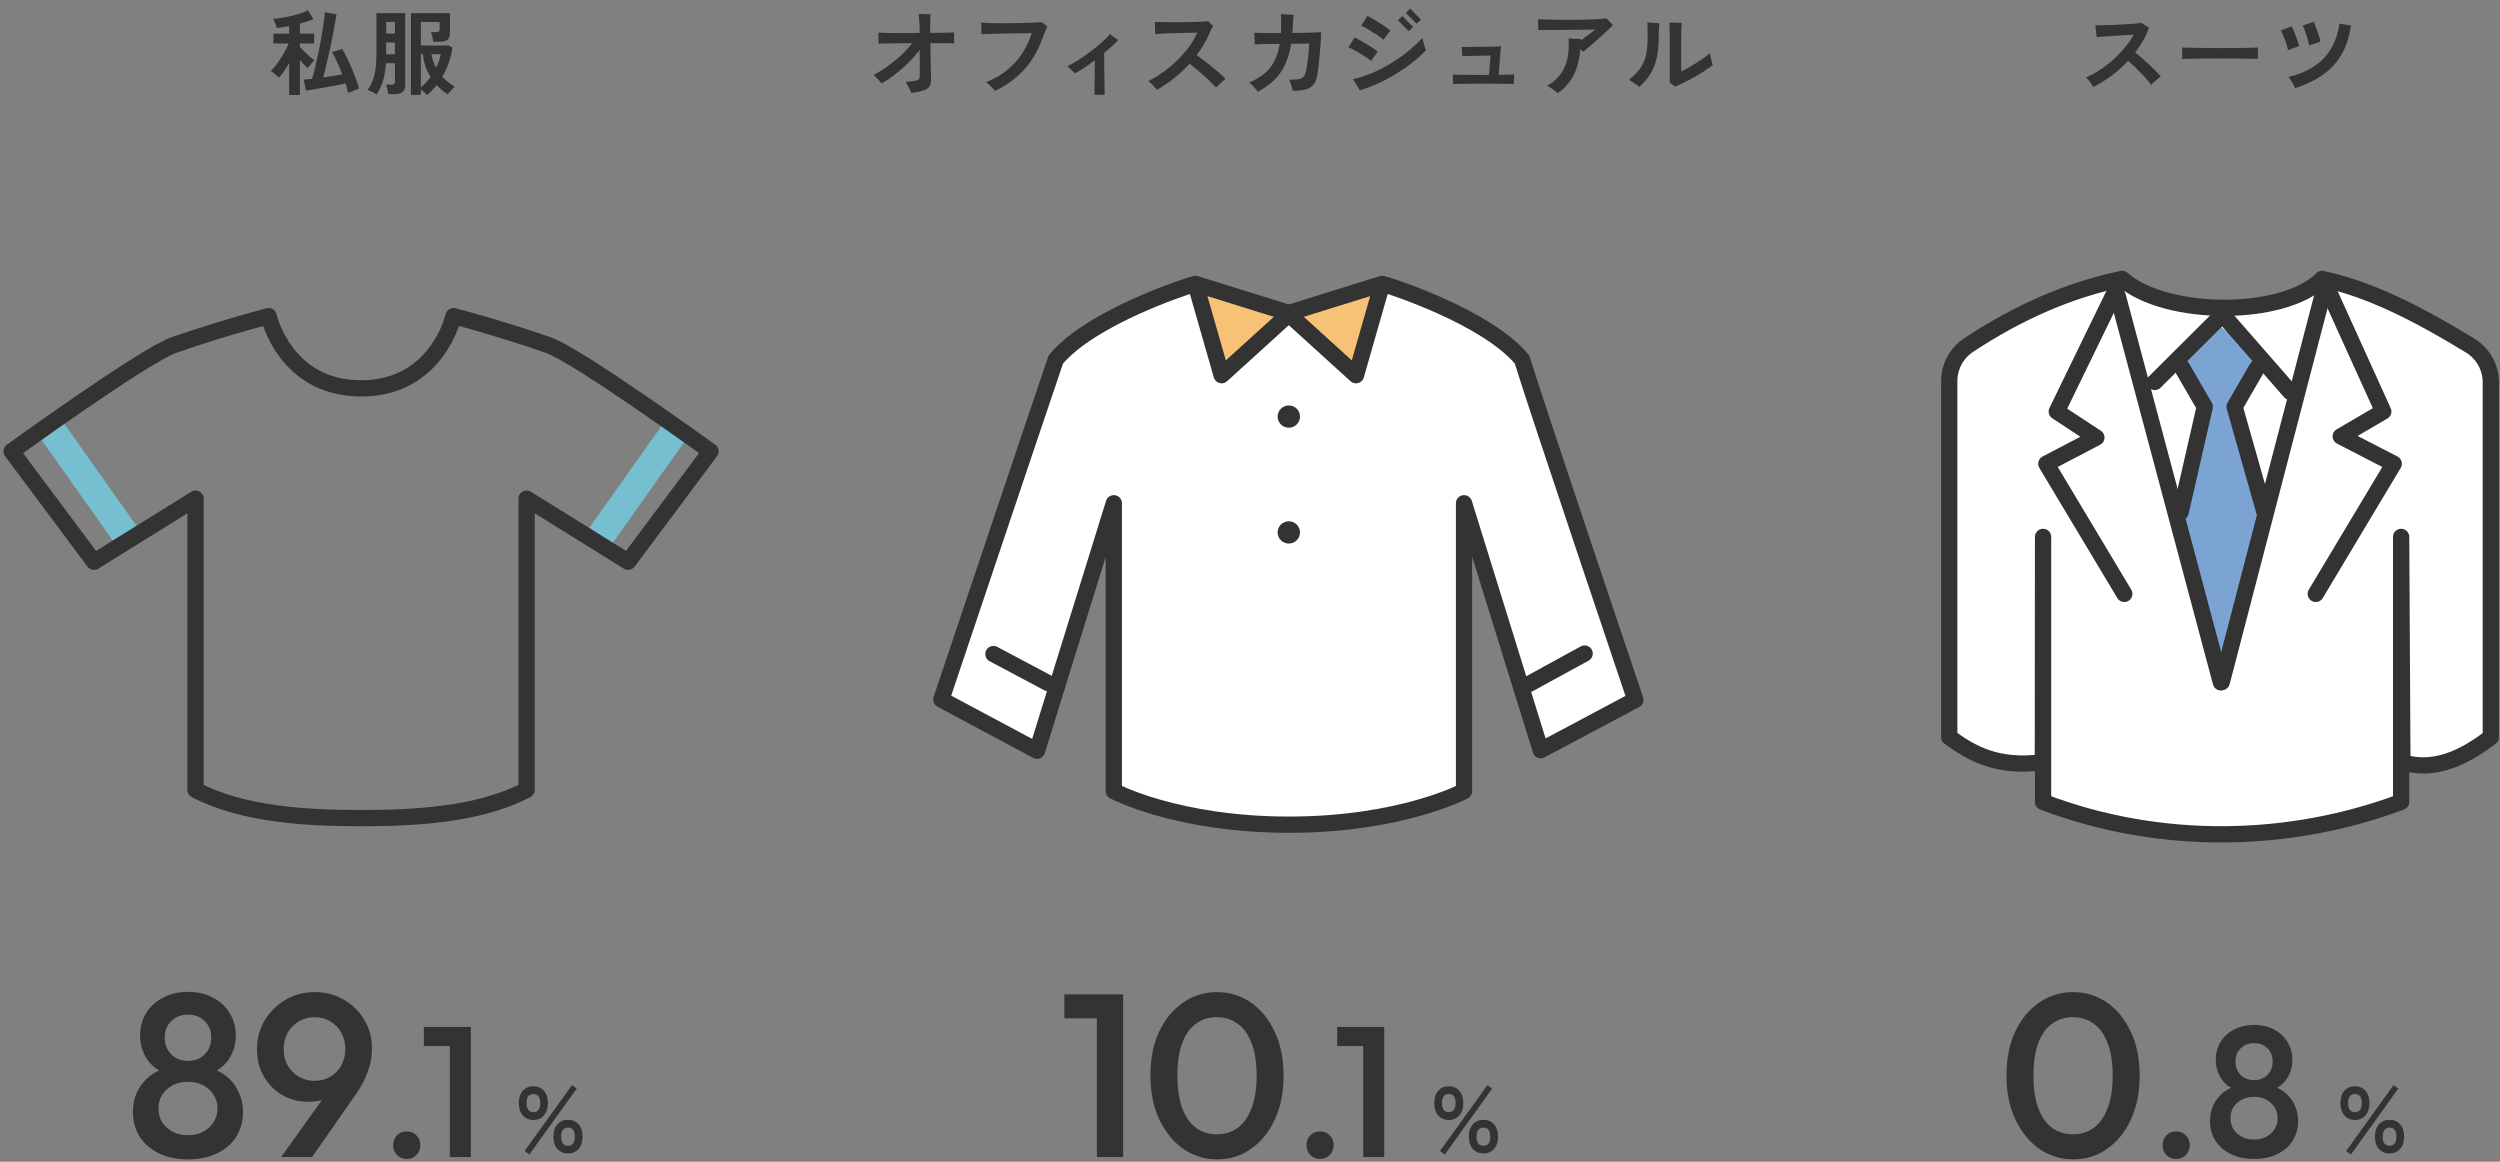 <svg width="538" height="250" viewBox="0 0 538 250" fill="none" xmlns="http://www.w3.org/2000/svg">
<rect x="0" y="0" width="538" height="250" fill="#808080" stroke="none"/>
<path d="M236.05 249V214H241.7V249H236.05ZM229.05 219.15V214H241.2V219.15H229.05ZM261.973 249.5C259.34 249.5 256.923 248.767 254.723 247.3C252.557 245.8 250.823 243.7 249.523 241C248.223 238.3 247.573 235.117 247.573 231.45C247.573 227.784 248.207 224.617 249.473 221.95C250.773 219.25 252.507 217.167 254.673 215.7C256.84 214.234 259.24 213.5 261.873 213.5C264.54 213.5 266.957 214.234 269.123 215.7C271.29 217.167 273.007 219.25 274.273 221.95C275.573 224.617 276.223 227.8 276.223 231.5C276.223 235.167 275.573 238.35 274.273 241.05C273.007 243.75 271.29 245.834 269.123 247.3C266.99 248.767 264.607 249.5 261.973 249.5ZM261.873 244.1C263.607 244.1 265.107 243.634 266.373 242.7C267.64 241.767 268.623 240.367 269.323 238.5C270.057 236.634 270.423 234.284 270.423 231.45C270.423 228.65 270.057 226.317 269.323 224.45C268.623 222.584 267.623 221.2 266.323 220.3C265.057 219.367 263.573 218.9 261.873 218.9C260.173 218.9 258.673 219.367 257.373 220.3C256.107 221.2 255.123 222.584 254.423 224.45C253.723 226.284 253.373 228.617 253.373 231.45C253.373 234.284 253.723 236.634 254.423 238.5C255.123 240.367 256.107 241.767 257.373 242.7C258.673 243.634 260.173 244.1 261.873 244.1ZM284.087 249.4C283.234 249.4 282.527 249.12 281.967 248.56C281.434 247.974 281.167 247.267 281.167 246.44C281.167 245.587 281.434 244.88 281.967 244.32C282.527 243.76 283.234 243.48 284.087 243.48C284.94 243.48 285.634 243.76 286.167 244.32C286.727 244.88 287.007 245.587 287.007 246.44C287.007 247.267 286.727 247.974 286.167 248.56C285.634 249.12 284.94 249.4 284.087 249.4ZM293.365 249V221H297.885V249H293.365ZM287.765 225.12V221H297.485V225.12H287.765Z" fill="#333333"/>
<path d="M311.79 241.02C310.843 241.02 310.083 240.694 309.51 240.04C308.937 239.387 308.65 238.494 308.65 237.36C308.65 236.254 308.937 235.38 309.51 234.74C310.083 234.087 310.843 233.76 311.79 233.76C312.723 233.76 313.477 234.087 314.05 234.74C314.623 235.38 314.91 236.254 314.91 237.36C314.91 238.494 314.623 239.387 314.05 240.04C313.477 240.694 312.723 241.02 311.79 241.02ZM319.23 248.22C318.297 248.22 317.537 247.9 316.95 247.26C316.377 246.607 316.09 245.727 316.09 244.62C316.09 243.5 316.377 242.614 316.95 241.96C317.537 241.307 318.297 240.98 319.23 240.98C320.177 240.98 320.937 241.307 321.51 241.96C322.083 242.614 322.37 243.5 322.37 244.62C322.37 245.727 322.083 246.607 321.51 247.26C320.937 247.9 320.177 248.22 319.23 248.22ZM310.93 248.44L309.89 247.7L320.09 233.52L321.11 234.26L310.93 248.44ZM319.23 246.56C320.217 246.56 320.71 245.914 320.71 244.62C320.71 243.314 320.217 242.66 319.23 242.66C318.763 242.66 318.397 242.827 318.13 243.16C317.877 243.48 317.75 243.967 317.75 244.62C317.75 245.26 317.877 245.747 318.13 246.08C318.397 246.4 318.763 246.56 319.23 246.56ZM311.79 239.34C312.763 239.34 313.25 238.68 313.25 237.36C313.25 236.08 312.763 235.44 311.79 235.44C310.803 235.44 310.31 236.08 310.31 237.36C310.31 238.68 310.803 239.34 311.79 239.34Z" fill="#333333"/>
<path d="M196.13 20.02C196.063 19.82 195.95 19.567 195.79 19.261C195.643 18.954 195.483 18.647 195.31 18.34C195.15 18.034 195.003 17.794 194.87 17.62C195.11 17.607 195.403 17.587 195.75 17.561C196.11 17.52 196.417 17.48 196.67 17.441C197.177 17.374 197.51 17.267 197.67 17.12C197.843 16.974 197.93 16.667 197.93 16.201C197.93 15.987 197.93 15.594 197.93 15.021C197.93 14.447 197.93 13.78 197.93 13.021C197.93 12.247 197.923 11.474 197.91 10.7C197.257 11.607 196.477 12.514 195.57 13.421C194.663 14.314 193.703 15.154 192.69 15.941C191.69 16.727 190.697 17.401 189.71 17.96C189.59 17.8 189.43 17.607 189.23 17.381C189.03 17.154 188.817 16.927 188.59 16.701C188.363 16.46 188.157 16.274 187.97 16.14C188.69 15.78 189.437 15.341 190.21 14.82C190.997 14.287 191.77 13.714 192.53 13.101C193.29 12.474 193.99 11.841 194.63 11.2C195.283 10.547 195.837 9.914 196.29 9.3C195.197 9.3 194.15 9.307 193.15 9.32C192.163 9.334 191.303 9.347 190.57 9.36C189.85 9.36 189.343 9.367 189.05 9.38C189.063 9.207 189.063 8.967 189.05 8.66C189.05 8.354 189.05 8.047 189.05 7.74C189.05 7.434 189.043 7.194 189.03 7.02C189.35 7.047 189.817 7.067 190.43 7.08C191.043 7.094 191.757 7.107 192.57 7.12C193.383 7.12 194.243 7.12 195.15 7.12C196.07 7.12 196.99 7.114 197.91 7.1V6.32C197.91 5.88 197.897 5.44 197.87 5C197.843 4.56 197.81 4.16 197.77 3.8C197.73 3.44 197.697 3.174 197.67 3C197.83 3 198.083 3.007 198.43 3.02C198.777 3.034 199.123 3.047 199.47 3.06C199.83 3.06 200.097 3.06 200.27 3.06C200.243 3.34 200.217 3.747 200.19 4.28C200.177 4.814 200.17 5.354 200.17 5.9C200.17 6.087 200.17 6.28 200.17 6.48C200.17 6.68 200.177 6.88 200.19 7.08C201.363 7.067 202.41 7.054 203.33 7.04C204.263 7.014 204.923 6.994 205.31 6.98V9.34C204.937 9.314 204.29 9.3 203.37 9.3C202.45 9.287 201.397 9.28 200.21 9.28C200.223 10.454 200.243 11.581 200.27 12.661C200.297 13.727 200.317 14.647 200.33 15.421C200.357 16.194 200.37 16.734 200.37 17.041C200.37 17.721 200.25 18.247 200.01 18.62C199.77 18.994 199.343 19.274 198.73 19.46C198.303 19.594 197.87 19.707 197.43 19.8C196.99 19.894 196.557 19.967 196.13 20.02ZM214.17 19.541C214.023 19.381 213.823 19.174 213.57 18.921C213.33 18.667 213.083 18.427 212.83 18.201C212.577 17.96 212.363 17.787 212.19 17.68C213.95 17 215.477 16.127 216.77 15.06C218.063 13.98 219.143 12.767 220.01 11.421C220.89 10.06 221.563 8.627 222.03 7.12C221.79 7.12 221.397 7.127 220.85 7.14C220.317 7.154 219.69 7.167 218.97 7.18C218.263 7.18 217.523 7.187 216.75 7.2C215.977 7.214 215.223 7.234 214.49 7.26C213.77 7.274 213.117 7.287 212.53 7.3C211.957 7.314 211.517 7.327 211.21 7.34C211.223 7.14 211.223 6.88 211.21 6.56C211.197 6.24 211.183 5.92 211.17 5.6C211.157 5.28 211.143 5.034 211.13 4.86C211.57 4.9 212.15 4.934 212.87 4.96C213.603 4.974 214.41 4.987 215.29 5C216.17 5 217.07 4.994 217.99 4.98C218.91 4.967 219.783 4.954 220.61 4.94C221.45 4.914 222.183 4.887 222.81 4.86C223.45 4.834 223.917 4.807 224.21 4.78C224.357 4.887 224.563 5.047 224.83 5.26C225.097 5.46 225.283 5.607 225.39 5.7C225.297 5.874 225.197 6.1 225.09 6.38C224.983 6.647 224.837 6.98 224.65 7.38C223.717 10.261 222.39 12.694 220.67 14.681C218.963 16.654 216.797 18.274 214.17 19.541ZM235.55 20.401C235.55 20.174 235.55 19.78 235.55 19.221C235.563 18.66 235.57 18.02 235.57 17.3C235.583 16.567 235.59 15.82 235.59 15.06C235.603 14.3 235.61 13.601 235.61 12.96C234.863 13.534 234.123 14.06 233.39 14.54C232.657 15.021 231.977 15.434 231.35 15.78C231.257 15.674 231.097 15.521 230.87 15.32C230.657 15.107 230.437 14.9 230.21 14.7C229.997 14.487 229.83 14.341 229.71 14.261C230.443 13.914 231.243 13.46 232.11 12.9C232.977 12.341 233.843 11.734 234.71 11.081C235.577 10.427 236.377 9.774 237.11 9.12C237.843 8.467 238.437 7.874 238.89 7.34C239.01 7.434 239.183 7.567 239.41 7.74C239.637 7.914 239.863 8.087 240.09 8.26C240.33 8.42 240.517 8.54 240.65 8.62C240.237 9.06 239.77 9.52 239.25 10.001C238.73 10.467 238.183 10.934 237.61 11.4C237.61 11.921 237.617 12.534 237.63 13.241C237.643 13.934 237.65 14.661 237.65 15.421C237.663 16.167 237.677 16.887 237.69 17.581C237.703 18.261 237.71 18.847 237.71 19.34C237.723 19.847 237.73 20.201 237.73 20.401H235.55ZM248.99 19.34C248.763 19.061 248.47 18.734 248.11 18.36C247.763 17.987 247.43 17.68 247.11 17.441C248.257 16.881 249.37 16.207 250.45 15.421C251.543 14.62 252.557 13.761 253.49 12.841C254.423 11.907 255.243 10.947 255.95 9.96C256.67 8.96 257.237 7.98 257.65 7.02C257.317 7.02 256.85 7.027 256.25 7.04C255.663 7.054 255.003 7.074 254.27 7.1C253.537 7.114 252.803 7.134 252.07 7.16C251.337 7.187 250.663 7.214 250.05 7.24C249.437 7.267 248.957 7.294 248.61 7.32C248.61 7.12 248.597 6.86 248.57 6.54C248.557 6.22 248.543 5.894 248.53 5.56C248.517 5.214 248.51 4.934 248.51 4.72C248.91 4.734 249.423 4.747 250.05 4.76C250.677 4.774 251.37 4.78 252.13 4.78C252.903 4.78 253.683 4.78 254.47 4.78C255.27 4.767 256.037 4.754 256.77 4.74C257.503 4.714 258.15 4.687 258.71 4.66C259.27 4.634 259.697 4.6 259.99 4.56C260.07 4.64 260.177 4.754 260.31 4.9C260.457 5.034 260.603 5.167 260.75 5.3C260.897 5.434 261.003 5.534 261.07 5.6C260.91 5.814 260.757 6.074 260.61 6.38C260.477 6.687 260.357 6.974 260.25 7.24C259.89 8.054 259.483 8.847 259.03 9.62C258.577 10.38 258.077 11.127 257.53 11.861C257.957 12.154 258.457 12.521 259.03 12.96C259.603 13.4 260.19 13.867 260.79 14.361C261.39 14.841 261.95 15.314 262.47 15.78C262.99 16.234 263.41 16.634 263.73 16.98C263.57 17.101 263.35 17.287 263.07 17.541C262.803 17.78 262.537 18.027 262.27 18.28C262.017 18.52 261.83 18.707 261.71 18.84C261.43 18.52 261.05 18.127 260.57 17.66C260.09 17.194 259.57 16.714 259.01 16.221C258.463 15.727 257.923 15.261 257.39 14.82C256.857 14.367 256.39 14.001 255.99 13.72C254.99 14.814 253.897 15.841 252.71 16.8C251.537 17.747 250.297 18.594 248.99 19.34ZM270.71 19.741C270.59 19.567 270.417 19.354 270.19 19.101C269.977 18.847 269.75 18.601 269.51 18.36C269.27 18.107 269.043 17.914 268.83 17.78C270.083 17.221 271.15 16.587 272.03 15.88C272.923 15.174 273.643 14.3 274.19 13.261C274.75 12.22 275.15 10.947 275.39 9.44C274.617 9.44 273.863 9.447 273.13 9.46C272.41 9.474 271.777 9.487 271.23 9.5C270.683 9.514 270.277 9.534 270.01 9.56C270.01 9.4 270.003 9.154 269.99 8.82C269.99 8.487 269.983 8.154 269.97 7.82C269.97 7.474 269.963 7.214 269.95 7.04C270.283 7.067 270.737 7.087 271.31 7.1C271.897 7.114 272.563 7.12 273.31 7.12C274.057 7.12 274.837 7.12 275.65 7.12C275.69 6.56 275.71 5.96 275.71 5.32C275.723 4.84 275.717 4.38 275.69 3.94C275.677 3.487 275.663 3.18 275.65 3.02C275.837 3.034 276.097 3.054 276.43 3.08C276.763 3.094 277.11 3.114 277.47 3.14C277.83 3.154 278.137 3.167 278.39 3.18C278.377 3.314 278.357 3.507 278.33 3.76C278.303 4 278.283 4.26 278.27 4.54C278.257 4.807 278.243 5.04 278.23 5.24C278.217 5.574 278.203 5.894 278.19 6.2C278.177 6.507 278.157 6.807 278.13 7.1C278.997 7.087 279.823 7.074 280.61 7.06C281.41 7.047 282.13 7.027 282.77 7C283.423 6.974 283.937 6.947 284.31 6.92C284.31 7.347 284.29 7.894 284.25 8.56C284.21 9.214 284.157 9.927 284.09 10.7C284.037 11.46 283.97 12.227 283.89 13.001C283.81 13.761 283.723 14.467 283.63 15.12C283.55 15.774 283.457 16.307 283.35 16.721C283.177 17.441 282.897 18 282.51 18.401C282.137 18.8 281.603 19.087 280.91 19.261C280.23 19.434 279.337 19.541 278.23 19.581C278.177 19.354 278.103 19.094 278.01 18.8C277.93 18.494 277.837 18.194 277.73 17.901C277.637 17.594 277.537 17.34 277.43 17.14C278.297 17.154 278.963 17.127 279.43 17.061C279.897 16.98 280.243 16.827 280.47 16.601C280.697 16.374 280.87 16.034 280.99 15.581C281.097 15.181 281.19 14.7 281.27 14.14C281.363 13.567 281.443 12.98 281.51 12.38C281.577 11.767 281.63 11.194 281.67 10.661C281.71 10.127 281.73 9.7 281.73 9.38C281.503 9.38 281.03 9.387 280.31 9.4C279.603 9.4 278.783 9.407 277.85 9.42C277.557 11.234 277.097 12.78 276.47 14.06C275.857 15.327 275.07 16.414 274.11 17.32C273.163 18.214 272.03 19.02 270.71 19.741ZM292.63 19.421C292.537 19.247 292.39 19 292.19 18.68C292.003 18.347 291.81 18.027 291.61 17.721C291.41 17.401 291.25 17.174 291.13 17.041C292.437 16.761 293.77 16.34 295.13 15.78C296.49 15.207 297.83 14.527 299.15 13.741C300.47 12.954 301.717 12.087 302.89 11.14C304.077 10.194 305.143 9.2 306.09 8.16C306.117 8.307 306.163 8.514 306.23 8.78C306.297 9.034 306.37 9.3 306.45 9.58C306.53 9.86 306.61 10.114 306.69 10.341C306.77 10.567 306.83 10.72 306.87 10.8C306.017 11.707 305.043 12.594 303.95 13.46C302.857 14.314 301.69 15.12 300.45 15.88C299.21 16.64 297.923 17.327 296.59 17.941C295.27 18.541 293.95 19.034 292.63 19.421ZM295.07 13.12C294.657 12.774 294.163 12.421 293.59 12.06C293.03 11.7 292.45 11.354 291.85 11.021C291.25 10.687 290.69 10.4 290.17 10.161C290.383 9.88 290.61 9.547 290.85 9.16C291.09 8.76 291.303 8.387 291.49 8.04C291.89 8.227 292.323 8.454 292.79 8.72C293.257 8.974 293.723 9.247 294.19 9.54C294.67 9.82 295.11 10.101 295.51 10.38C295.923 10.647 296.257 10.88 296.51 11.081C296.31 11.334 296.07 11.667 295.79 12.081C295.51 12.48 295.27 12.827 295.07 13.12ZM297.75 8.56C297.337 8.214 296.85 7.854 296.29 7.48C295.73 7.107 295.157 6.747 294.57 6.4C293.983 6.054 293.43 5.76 292.91 5.52C293.123 5.24 293.35 4.907 293.59 4.52C293.843 4.134 294.07 3.767 294.27 3.42C294.657 3.62 295.077 3.854 295.53 4.12C295.997 4.387 296.463 4.667 296.93 4.96C297.397 5.254 297.83 5.54 298.23 5.82C298.63 6.1 298.957 6.347 299.21 6.56C299.01 6.8 298.763 7.127 298.47 7.54C298.19 7.94 297.95 8.28 297.75 8.56ZM303.17 6.72C303.13 6.68 302.997 6.547 302.77 6.32C302.543 6.08 302.283 5.82 301.99 5.54C301.71 5.247 301.457 4.987 301.23 4.76C301.003 4.534 300.877 4.4 300.85 4.36L301.79 3.46C301.83 3.5 301.963 3.634 302.19 3.86C302.417 4.087 302.67 4.347 302.95 4.64C303.23 4.92 303.483 5.174 303.71 5.4C303.937 5.627 304.07 5.76 304.11 5.8L303.17 6.72ZM304.85 5.1C304.823 5.074 304.73 4.98 304.57 4.82C304.41 4.66 304.223 4.474 304.01 4.26C303.797 4.034 303.577 3.814 303.35 3.6C303.137 3.387 302.95 3.2 302.79 3.04C302.643 2.88 302.557 2.787 302.53 2.76L303.47 1.86C303.51 1.9 303.643 2.034 303.87 2.26C304.097 2.487 304.35 2.747 304.63 3.04C304.91 3.32 305.163 3.574 305.39 3.8C305.617 4.027 305.75 4.16 305.79 4.2L304.85 5.1ZM312.71 18.101C312.71 17.927 312.703 17.707 312.69 17.441C312.69 17.174 312.683 16.914 312.67 16.66C312.67 16.394 312.663 16.187 312.65 16.041C313.063 16.067 313.683 16.087 314.51 16.101C315.337 16.114 316.27 16.12 317.31 16.12C318.35 16.12 319.39 16.12 320.43 16.12C320.457 15.854 320.483 15.521 320.51 15.12C320.55 14.72 320.583 14.307 320.61 13.88C320.65 13.454 320.683 13.067 320.71 12.72C320.737 12.361 320.757 12.101 320.77 11.941C320.557 11.941 320.243 11.947 319.83 11.96C319.43 11.96 318.983 11.967 318.49 11.98C317.997 11.994 317.497 12.007 316.99 12.021C316.497 12.034 316.043 12.047 315.63 12.06C315.217 12.074 314.897 12.087 314.67 12.101C314.67 11.967 314.663 11.767 314.65 11.501C314.637 11.234 314.623 10.967 314.61 10.7C314.597 10.421 314.583 10.22 314.57 10.101C314.85 10.101 315.29 10.101 315.89 10.101C316.49 10.101 317.157 10.094 317.89 10.081C318.637 10.067 319.363 10.06 320.07 10.06C320.79 10.047 321.417 10.034 321.95 10.021C322.497 9.994 322.857 9.974 323.03 9.96C323.017 10.107 322.99 10.367 322.95 10.741C322.91 11.114 322.87 11.547 322.83 12.04C322.79 12.534 322.75 13.04 322.71 13.56C322.67 14.081 322.63 14.567 322.59 15.021C322.563 15.474 322.543 15.834 322.53 16.101C323.277 16.087 323.937 16.074 324.51 16.061C325.097 16.034 325.537 16.014 325.83 16C325.83 16.147 325.823 16.36 325.81 16.64C325.797 16.921 325.783 17.201 325.77 17.48C325.77 17.747 325.77 17.947 325.77 18.081C325.463 18.054 324.977 18.041 324.31 18.041C323.657 18.027 322.89 18.02 322.01 18.02C321.143 18.007 320.237 18 319.29 18C318.357 18 317.45 18.007 316.57 18.02C315.69 18.02 314.91 18.027 314.23 18.041C313.55 18.054 313.043 18.074 312.71 18.101ZM335.23 20.041C335.123 19.934 334.93 19.774 334.65 19.561C334.37 19.36 334.07 19.154 333.75 18.941C333.443 18.714 333.17 18.541 332.93 18.421C334.677 17.5 335.923 16.201 336.67 14.521C337.43 12.841 337.723 10.754 337.55 8.26C337.75 8.274 338.023 8.294 338.37 8.32C338.73 8.334 339.083 8.347 339.43 8.36C339.777 8.374 340.023 8.38 340.17 8.38V8.72C340.557 8.44 340.957 8.147 341.37 7.84C341.783 7.534 342.163 7.247 342.51 6.98C342.87 6.714 343.137 6.507 343.31 6.36C343.123 6.36 342.783 6.367 342.29 6.38C341.797 6.38 341.197 6.387 340.49 6.4C339.797 6.4 339.05 6.407 338.25 6.42C337.463 6.42 336.677 6.427 335.89 6.44C335.103 6.44 334.37 6.447 333.69 6.46C333.01 6.46 332.437 6.46 331.97 6.46C331.503 6.46 331.197 6.46 331.05 6.46C331.05 6.287 331.043 6.06 331.03 5.78C331.03 5.487 331.023 5.187 331.01 4.88C331.01 4.574 331.01 4.32 331.01 4.12C331.383 4.147 331.923 4.174 332.63 4.2C333.337 4.227 334.143 4.247 335.05 4.26C335.97 4.26 336.93 4.26 337.93 4.26C338.943 4.26 339.937 4.254 340.91 4.24C341.883 4.214 342.783 4.18 343.61 4.14C344.45 4.087 345.143 4.027 345.69 3.96C345.89 4.134 346.123 4.367 346.39 4.66C346.657 4.954 346.897 5.2 347.11 5.4C346.79 5.734 346.357 6.16 345.81 6.68C345.277 7.187 344.69 7.72 344.05 8.28C343.423 8.84 342.81 9.374 342.21 9.88C341.623 10.387 341.117 10.807 340.69 11.14C340.517 10.954 340.317 10.754 340.09 10.54C339.93 12.687 339.457 14.547 338.67 16.12C337.897 17.68 336.75 18.987 335.23 20.041ZM360.49 18.62C360.33 18.5 360.13 18.36 359.89 18.201C359.663 18.041 359.477 17.914 359.33 17.82V7.8C359.33 7.054 359.317 6.42 359.29 5.9C359.277 5.38 359.263 5.027 359.25 4.84C359.463 4.84 359.743 4.847 360.09 4.86C360.437 4.874 360.777 4.887 361.11 4.9C361.457 4.914 361.723 4.92 361.91 4.92C361.897 5.12 361.87 5.467 361.83 5.96C361.803 6.454 361.79 7.074 361.79 7.82V15.38C362.203 15.194 362.697 14.941 363.27 14.62C363.843 14.287 364.43 13.934 365.03 13.56C365.643 13.174 366.21 12.794 366.73 12.421C367.25 12.047 367.663 11.72 367.97 11.441C368.01 11.681 368.063 11.974 368.13 12.32C368.21 12.654 368.29 12.98 368.37 13.3C368.463 13.607 368.537 13.841 368.59 14.001C368.097 14.387 367.517 14.8 366.85 15.241C366.183 15.681 365.47 16.114 364.71 16.541C363.963 16.967 363.223 17.36 362.49 17.721C361.77 18.081 361.103 18.381 360.49 18.62ZM352.79 18.701C352.523 18.474 352.177 18.214 351.75 17.921C351.323 17.627 350.93 17.381 350.57 17.18C351.263 16.62 351.857 16.061 352.35 15.501C352.857 14.941 353.27 14.327 353.59 13.661C353.923 12.98 354.17 12.194 354.33 11.3C354.49 10.407 354.57 9.347 354.57 8.12C354.57 7.16 354.563 6.44 354.55 5.96C354.55 5.467 354.53 5.087 354.49 4.82C354.743 4.834 355.03 4.854 355.35 4.88C355.683 4.907 356.003 4.934 356.31 4.96C356.63 4.974 356.89 4.987 357.09 5C357.05 5.294 357.017 5.674 356.99 6.14C356.963 6.607 356.95 7.28 356.95 8.16C356.95 9.894 356.797 11.394 356.49 12.661C356.183 13.927 355.723 15.04 355.11 16C354.497 16.96 353.723 17.86 352.79 18.701Z" fill="#333333"/>
<path d="M202.571 150.543C202.571 150.543 223.199 89.098 227.216 77.354C234.923 68.161 255.395 61.646 256.322 61.354L256.329 61.339C271.269 68.209 280.769 71.918 298.426 61.339L298.431 61.354C299.359 61.646 319.83 68.162 327.538 77.354C330.68 87.631 351.928 150.607 351.928 150.607L331.566 161.443L315.058 108.299V170.248C315.058 170.248 301.505 177.471 277.396 177.471C253.286 177.471 239.695 170.248 239.695 170.248V108.299L223.163 161.554L202.571 150.543Z" fill="white" stroke="#333333" stroke-width="3.5" stroke-linecap="round" stroke-linejoin="round"/>
<path d="M277.352 115.565C277.901 115.565 278.347 115.123 278.347 114.576C278.347 114.03 277.901 113.587 277.352 113.587C276.802 113.587 276.357 114.03 276.357 114.576C276.357 115.123 276.802 115.565 277.352 115.565Z" fill="white"/>
<path d="M277.357 116.972C277.228 116.972 277.098 116.962 276.968 116.941C276.332 116.84 275.775 116.499 275.398 115.979C275.021 115.461 274.871 114.827 274.974 114.196C275.075 113.567 275.418 113.012 275.941 112.637C276.463 112.261 277.1 112.11 277.736 112.213C278.372 112.315 278.929 112.656 279.306 113.176C279.682 113.694 279.833 114.328 279.73 114.959C279.628 115.59 279.285 116.144 278.763 116.518C278.349 116.817 277.86 116.972 277.357 116.972Z" fill="#333333"/>
<path d="M277.352 90.634C277.901 90.634 278.347 90.191 278.347 89.645C278.347 89.099 277.901 88.656 277.352 88.656C276.802 88.656 276.357 89.099 276.357 89.645C276.357 90.191 276.802 90.634 277.352 90.634Z" fill="white"/>
<path d="M277.357 92.041C277.228 92.041 277.098 92.031 276.968 92.01C276.332 91.909 275.775 91.567 275.398 91.048C275.021 90.529 274.871 89.895 274.974 89.264C275.073 88.635 275.418 88.081 275.939 87.705C276.462 87.329 277.106 87.18 277.736 87.282C278.372 87.383 278.929 87.725 279.306 88.244C279.682 88.762 279.833 89.397 279.73 90.028C279.628 90.659 279.285 91.212 278.763 91.587C278.349 91.886 277.86 92.041 277.357 92.041Z" fill="#333333"/>
<path d="M297.438 61.091L277.14 67.422L291.809 80.743L297.438 61.091Z" fill="#F7C275" stroke="#333333" stroke-width="3.5" stroke-linecap="round" stroke-linejoin="round"/>
<path d="M257.265 61.091L277.565 67.422L262.894 80.743L257.265 61.091Z" fill="#F7C275" stroke="#333333" stroke-width="3.5" stroke-linecap="round" stroke-linejoin="round"/>
<path d="M225.598 147.026L213.788 140.752" stroke="#333333" stroke-width="3.5" stroke-linecap="round" stroke-linejoin="round"/>
<path d="M328.945 147.246L341.015 140.643" stroke="#333333" stroke-width="3.5" stroke-linecap="round" stroke-linejoin="round"/>
<line x1="129.302" y1="115.266" x2="146.302" y2="91.266" stroke="#75BFD0" stroke-width="6"/>
<line y1="-3" x2="29.411" y2="-3" transform="matrix(-0.578 -0.816 -0.816 0.578 24.75 117)" stroke="#75BFD0" stroke-width="6"/>
<path d="M117.902 74.224C106.889 70.412 97.595 68.031 97.595 68.031C97.595 68.031 94.116 83.577 77.706 83.577H77.697C61.287 83.577 57.808 68.031 57.808 68.031C57.808 68.031 48.514 70.412 37.501 74.224C31.016 76.469 2.5 97.128 2.5 97.128L20.234 120.891L42.072 107.312V169.983C52.553 175.452 66.643 176.056 77.7 176.056C88.757 176.056 102.847 175.451 113.328 169.983V107.312L135.166 120.891L152.9 97.128C152.9 97.128 124.384 76.469 117.9 74.224H117.902Z" stroke="#333333" stroke-width="3.5" stroke-linecap="round" stroke-linejoin="round"/>
<path d="M40.45 249.5C38.05 249.5 35.967 249.067 34.2 248.2C32.433 247.334 31.05 246.134 30.05 244.6C29.083 243.034 28.6 241.267 28.6 239.3C28.6 237.734 28.9 236.3 29.5 235C30.133 233.667 31.033 232.534 32.2 231.6C33.4 230.667 34.817 230 36.45 229.6L36.3 231.2C34.967 230.834 33.833 230.234 32.9 229.4C32 228.567 31.317 227.584 30.85 226.45C30.383 225.317 30.15 224.134 30.15 222.9C30.15 221.034 30.583 219.4 31.45 218C32.35 216.567 33.583 215.45 35.15 214.65C36.717 213.85 38.483 213.45 40.45 213.45C42.45 213.45 44.217 213.85 45.75 214.65C47.317 215.45 48.533 216.567 49.4 218C50.3 219.4 50.75 221.034 50.75 222.9C50.75 224.134 50.517 225.317 50.05 226.45C49.583 227.584 48.9 228.567 48 229.4C47.1 230.234 45.967 230.834 44.6 231.2L44.45 229.6C46.117 230 47.533 230.667 48.7 231.6C49.867 232.534 50.75 233.667 51.35 235C51.983 236.3 52.3 237.734 52.3 239.3C52.3 241.267 51.817 243.034 50.85 244.6C49.883 246.134 48.5 247.334 46.7 248.2C44.933 249.067 42.85 249.5 40.45 249.5ZM40.45 244.3C41.683 244.3 42.767 244.05 43.7 243.55C44.667 243.05 45.417 242.367 45.95 241.5C46.517 240.634 46.8 239.65 46.8 238.55C46.8 237.417 46.517 236.434 45.95 235.6C45.417 234.734 44.667 234.05 43.7 233.55C42.767 233.05 41.683 232.8 40.45 232.8C39.217 232.8 38.117 233.05 37.15 233.55C36.217 234.05 35.467 234.734 34.9 235.6C34.367 236.434 34.1 237.417 34.1 238.55C34.1 239.65 34.367 240.634 34.9 241.5C35.467 242.367 36.217 243.05 37.15 243.55C38.117 244.05 39.217 244.3 40.45 244.3ZM40.45 228.3C41.917 228.3 43.117 227.834 44.05 226.9C44.983 225.967 45.45 224.767 45.45 223.3C45.45 221.834 44.983 220.65 44.05 219.75C43.117 218.817 41.917 218.35 40.45 218.35C39.017 218.35 37.817 218.817 36.85 219.75C35.917 220.65 35.45 221.834 35.45 223.3C35.45 224.767 35.917 225.967 36.85 226.9C37.817 227.834 39.017 228.3 40.45 228.3ZM60.504 249L70.754 234.65L72.804 233.4C72.471 234.134 72.038 234.784 71.504 235.35C71.004 235.917 70.338 236.35 69.504 236.65C68.671 236.95 67.604 237.1 66.304 237.1C64.304 237.1 62.471 236.634 60.804 235.7C59.138 234.734 57.804 233.4 56.804 231.7C55.804 230 55.304 228.034 55.304 225.8C55.304 223.534 55.854 221.467 56.954 219.6C58.088 217.734 59.588 216.25 61.454 215.15C63.321 214.05 65.404 213.5 67.704 213.5C70.038 213.5 72.138 214.05 74.004 215.15C75.871 216.217 77.338 217.667 78.404 219.5C79.504 221.3 80.054 223.334 80.054 225.6C80.054 228.8 78.938 232.034 76.704 235.3L67.154 249H60.504ZM67.704 232.6C68.971 232.6 70.104 232.3 71.104 231.7C72.104 231.1 72.888 230.284 73.454 229.25C74.021 228.217 74.304 227.067 74.304 225.8C74.304 224.467 74.021 223.284 73.454 222.25C72.888 221.217 72.104 220.4 71.104 219.8C70.104 219.2 68.971 218.9 67.704 218.9C66.438 218.9 65.304 219.2 64.304 219.8C63.304 220.4 62.504 221.217 61.904 222.25C61.338 223.284 61.054 224.467 61.054 225.8C61.054 227.1 61.338 228.267 61.904 229.3C62.504 230.3 63.304 231.1 64.304 231.7C65.338 232.3 66.471 232.6 67.704 232.6ZM87.53 249.4C86.677 249.4 85.97 249.12 85.41 248.56C84.877 247.974 84.61 247.267 84.61 246.44C84.61 245.587 84.877 244.88 85.41 244.32C85.97 243.76 86.677 243.48 87.53 243.48C88.384 243.48 89.077 243.76 89.61 244.32C90.17 244.88 90.45 245.587 90.45 246.44C90.45 247.267 90.17 247.974 89.61 248.56C89.077 249.12 88.384 249.4 87.53 249.4ZM96.808 249V221H101.328V249H96.808ZM91.208 225.12V221H100.928V225.12H91.208Z" fill="#333333"/>
<path d="M114.79 241.02C113.843 241.02 113.083 240.694 112.51 240.04C111.937 239.387 111.65 238.494 111.65 237.36C111.65 236.254 111.937 235.38 112.51 234.74C113.083 234.087 113.843 233.76 114.79 233.76C115.723 233.76 116.477 234.087 117.05 234.74C117.623 235.38 117.91 236.254 117.91 237.36C117.91 238.494 117.623 239.387 117.05 240.04C116.477 240.694 115.723 241.02 114.79 241.02ZM122.23 248.22C121.297 248.22 120.537 247.9 119.95 247.26C119.377 246.607 119.09 245.727 119.09 244.62C119.09 243.5 119.377 242.614 119.95 241.96C120.537 241.307 121.297 240.98 122.23 240.98C123.177 240.98 123.937 241.307 124.51 241.96C125.083 242.614 125.37 243.5 125.37 244.62C125.37 245.727 125.083 246.607 124.51 247.26C123.937 247.9 123.177 248.22 122.23 248.22ZM113.93 248.44L112.89 247.7L123.09 233.52L124.11 234.26L113.93 248.44ZM122.23 246.56C123.217 246.56 123.71 245.914 123.71 244.62C123.71 243.314 123.217 242.66 122.23 242.66C121.763 242.66 121.397 242.827 121.13 243.16C120.877 243.48 120.75 243.967 120.75 244.62C120.75 245.26 120.877 245.747 121.13 246.08C121.397 246.4 121.763 246.56 122.23 246.56ZM114.79 239.34C115.763 239.34 116.25 238.68 116.25 237.36C116.25 236.08 115.763 235.44 114.79 235.44C113.803 235.44 113.31 236.08 113.31 237.36C113.31 238.68 113.803 239.34 114.79 239.34Z" fill="#333333"/>
<path d="M62.23 20.441V13.581C61.857 14.22 61.47 14.82 61.07 15.38C60.683 15.941 60.33 16.394 60.01 16.741C59.917 16.607 59.763 16.447 59.55 16.261C59.337 16.061 59.11 15.874 58.87 15.7C58.643 15.514 58.443 15.374 58.27 15.28C58.59 14.974 58.937 14.587 59.31 14.12C59.683 13.654 60.043 13.147 60.39 12.601C60.75 12.04 61.077 11.48 61.37 10.921C61.677 10.361 61.923 9.84 62.11 9.36H58.83V7.24H62.23V5.62C61.203 5.82 60.303 5.954 59.53 6.02C59.517 5.86 59.463 5.654 59.37 5.4C59.29 5.134 59.19 4.874 59.07 4.62C58.963 4.367 58.863 4.174 58.77 4.04C59.21 4.027 59.77 3.967 60.45 3.86C61.143 3.754 61.863 3.614 62.61 3.44C63.357 3.267 64.057 3.074 64.71 2.86C65.363 2.647 65.883 2.434 66.27 2.22L67.45 4.1C67.077 4.274 66.637 4.447 66.13 4.62C65.623 4.78 65.09 4.934 64.53 5.08V7.24H67.61V9.36H64.53V10.081C64.757 10.347 65.057 10.667 65.43 11.04C65.803 11.414 66.19 11.774 66.59 12.12C67.003 12.467 67.357 12.754 67.65 12.98C67.517 13.101 67.357 13.267 67.17 13.48C66.983 13.681 66.803 13.894 66.63 14.12C66.457 14.334 66.323 14.527 66.23 14.7C66.003 14.487 65.737 14.22 65.43 13.9C65.123 13.581 64.823 13.247 64.53 12.9V20.441H62.23ZM74.93 19.98C74.863 19.674 74.777 19.354 74.67 19.02C74.577 18.687 74.477 18.334 74.37 17.96C73.783 18.081 73.097 18.221 72.31 18.381C71.523 18.527 70.717 18.674 69.89 18.82C69.077 18.967 68.31 19.101 67.59 19.221C66.883 19.34 66.303 19.434 65.85 19.5L65.37 17.14C65.597 17.114 65.857 17.087 66.15 17.061C66.457 17.034 66.79 17 67.15 16.96C67.39 16.201 67.623 15.334 67.85 14.361C68.09 13.374 68.323 12.341 68.55 11.261C68.777 10.181 68.977 9.114 69.15 8.06C69.337 6.994 69.497 5.994 69.63 5.06C69.763 4.127 69.857 3.314 69.91 2.62L72.43 3.08C72.283 4.014 72.097 5.074 71.87 6.26C71.657 7.434 71.417 8.647 71.15 9.9C70.883 11.14 70.61 12.347 70.33 13.521C70.063 14.694 69.803 15.741 69.55 16.66C70.283 16.554 71.01 16.447 71.73 16.34C72.45 16.221 73.097 16.107 73.67 16C73.323 15.081 72.95 14.194 72.55 13.341C72.163 12.487 71.797 11.787 71.45 11.241L73.63 10.54C73.95 11.047 74.29 11.674 74.65 12.421C75.01 13.154 75.363 13.927 75.71 14.741C76.057 15.554 76.363 16.34 76.63 17.101C76.91 17.847 77.123 18.5 77.27 19.061L74.93 19.98ZM91.91 20.46C91.777 20.287 91.577 20.087 91.31 19.86C91.043 19.634 90.797 19.434 90.57 19.261V20.421H88.43V2.82H96.83V7.12C96.83 7.814 96.643 8.3 96.27 8.58C95.897 8.86 95.31 9 94.51 9H93.23C93.203 8.694 93.143 8.334 93.05 7.92C92.957 7.494 92.857 7.154 92.75 6.9H93.87C94.137 6.9 94.323 6.86 94.43 6.78C94.55 6.687 94.61 6.514 94.61 6.26V4.74H90.57V9.8H96.57L97.35 10.241C97.217 11.294 96.963 12.354 96.59 13.421C96.23 14.487 95.763 15.514 95.19 16.5C95.577 16.914 95.997 17.307 96.45 17.68C96.903 18.041 97.377 18.374 97.87 18.68C97.617 18.881 97.343 19.14 97.05 19.46C96.757 19.794 96.537 20.081 96.39 20.32C95.497 19.747 94.697 19.081 93.99 18.32C93.67 18.707 93.337 19.081 92.99 19.441C92.657 19.814 92.297 20.154 91.91 20.46ZM81.01 20.34C80.863 20.234 80.67 20.107 80.43 19.96C80.19 19.827 79.943 19.701 79.69 19.581C79.45 19.474 79.243 19.401 79.07 19.36C79.497 18.814 79.85 18.194 80.13 17.5C80.423 16.794 80.643 15.954 80.79 14.98C80.937 14.007 81.01 12.854 81.01 11.521V2.82H87.21V18.32C87.21 19 87.01 19.494 86.61 19.8C86.223 20.107 85.637 20.261 84.85 20.261H83.55C83.523 19.954 83.463 19.594 83.37 19.18C83.277 18.78 83.177 18.46 83.07 18.221H84.27C84.537 18.221 84.723 18.174 84.83 18.081C84.937 17.987 84.99 17.814 84.99 17.561V13.601H83.05C82.957 15.081 82.743 16.347 82.41 17.401C82.09 18.454 81.623 19.434 81.01 20.34ZM90.57 18.761C90.943 18.48 91.303 18.154 91.65 17.78C91.997 17.394 92.33 16.987 92.65 16.561C92.21 15.854 91.843 15.087 91.55 14.261C91.27 13.434 91.097 12.567 91.03 11.661H90.57V18.761ZM83.11 11.681H84.99V9.14H83.11V11.681ZM83.11 7.22H84.99V4.72H83.11V7.22ZM93.85 14.601C94.09 14.107 94.297 13.614 94.47 13.12C94.643 12.614 94.77 12.127 94.85 11.661H92.85C93.023 12.727 93.357 13.707 93.85 14.601Z" fill="#333333"/>
<path d="M446.2 249.5C443.567 249.5 441.15 248.767 438.95 247.3C436.783 245.8 435.05 243.7 433.75 241C432.45 238.3 431.8 235.117 431.8 231.45C431.8 227.784 432.433 224.617 433.7 221.95C435 219.25 436.733 217.167 438.9 215.7C441.067 214.234 443.467 213.5 446.1 213.5C448.767 213.5 451.183 214.234 453.35 215.7C455.517 217.167 457.233 219.25 458.5 221.95C459.8 224.617 460.45 227.8 460.45 231.5C460.45 235.167 459.8 238.35 458.5 241.05C457.233 243.75 455.517 245.834 453.35 247.3C451.217 248.767 448.833 249.5 446.2 249.5ZM446.1 244.1C447.833 244.1 449.333 243.634 450.6 242.7C451.867 241.767 452.85 240.367 453.55 238.5C454.283 236.634 454.65 234.284 454.65 231.45C454.65 228.65 454.283 226.317 453.55 224.45C452.85 222.584 451.85 221.2 450.55 220.3C449.283 219.367 447.8 218.9 446.1 218.9C444.4 218.9 442.9 219.367 441.6 220.3C440.333 221.2 439.35 222.584 438.65 224.45C437.95 226.284 437.6 228.617 437.6 231.45C437.6 234.284 437.95 236.634 438.65 238.5C439.35 240.367 440.333 241.767 441.6 242.7C442.9 243.634 444.4 244.1 446.1 244.1ZM468.314 249.4C467.46 249.4 466.754 249.12 466.194 248.56C465.66 247.974 465.394 247.267 465.394 246.44C465.394 245.587 465.66 244.88 466.194 244.32C466.754 243.76 467.46 243.48 468.314 243.48C469.167 243.48 469.86 243.76 470.394 244.32C470.954 244.88 471.234 245.587 471.234 246.44C471.234 247.267 470.954 247.974 470.394 248.56C469.86 249.12 469.167 249.4 468.314 249.4ZM485.075 249.4C483.155 249.4 481.489 249.054 480.075 248.36C478.662 247.667 477.555 246.707 476.755 245.48C475.982 244.227 475.595 242.814 475.595 241.24C475.595 239.987 475.835 238.84 476.315 237.8C476.822 236.734 477.542 235.827 478.475 235.08C479.435 234.334 480.569 233.8 481.875 233.48L481.755 234.76C480.689 234.467 479.782 233.987 479.035 233.32C478.315 232.654 477.769 231.867 477.395 230.96C477.022 230.054 476.835 229.107 476.835 228.12C476.835 226.627 477.182 225.32 477.875 224.2C478.595 223.054 479.582 222.16 480.835 221.52C482.089 220.88 483.502 220.56 485.075 220.56C486.675 220.56 488.089 220.88 489.315 221.52C490.569 222.16 491.542 223.054 492.235 224.2C492.955 225.32 493.315 226.627 493.315 228.12C493.315 229.107 493.129 230.054 492.755 230.96C492.382 231.867 491.835 232.654 491.115 233.32C490.395 233.987 489.489 234.467 488.395 234.76L488.275 233.48C489.609 233.8 490.742 234.334 491.675 235.08C492.609 235.827 493.315 236.734 493.795 237.8C494.302 238.84 494.555 239.987 494.555 241.24C494.555 242.814 494.169 244.227 493.395 245.48C492.622 246.707 491.515 247.667 490.075 248.36C488.662 249.054 486.995 249.4 485.075 249.4ZM485.075 245.24C486.062 245.24 486.929 245.04 487.675 244.64C488.449 244.24 489.049 243.694 489.475 243C489.929 242.307 490.155 241.52 490.155 240.64C490.155 239.734 489.929 238.947 489.475 238.28C489.049 237.587 488.449 237.04 487.675 236.64C486.929 236.24 486.062 236.04 485.075 236.04C484.089 236.04 483.209 236.24 482.435 236.64C481.689 237.04 481.089 237.587 480.635 238.28C480.209 238.947 479.995 239.734 479.995 240.64C479.995 241.52 480.209 242.307 480.635 243C481.089 243.694 481.689 244.24 482.435 244.64C483.209 245.04 484.089 245.24 485.075 245.24ZM485.075 232.44C486.249 232.44 487.209 232.067 487.955 231.32C488.702 230.574 489.075 229.614 489.075 228.44C489.075 227.267 488.702 226.32 487.955 225.6C487.209 224.854 486.249 224.48 485.075 224.48C483.929 224.48 482.969 224.854 482.195 225.6C481.449 226.32 481.075 227.267 481.075 228.44C481.075 229.614 481.449 230.574 482.195 231.32C482.969 232.067 483.929 232.44 485.075 232.44Z" fill="#333333"/>
<path d="M506.79 241.02C505.843 241.02 505.083 240.694 504.51 240.04C503.937 239.387 503.65 238.494 503.65 237.36C503.65 236.254 503.937 235.38 504.51 234.74C505.083 234.087 505.843 233.76 506.79 233.76C507.723 233.76 508.477 234.087 509.05 234.74C509.623 235.38 509.91 236.254 509.91 237.36C509.91 238.494 509.623 239.387 509.05 240.04C508.477 240.694 507.723 241.02 506.79 241.02ZM514.23 248.22C513.297 248.22 512.537 247.9 511.95 247.26C511.377 246.607 511.09 245.727 511.09 244.62C511.09 243.5 511.377 242.614 511.95 241.96C512.537 241.307 513.297 240.98 514.23 240.98C515.177 240.98 515.937 241.307 516.51 241.96C517.083 242.614 517.37 243.5 517.37 244.62C517.37 245.727 517.083 246.607 516.51 247.26C515.937 247.9 515.177 248.22 514.23 248.22ZM505.93 248.44L504.89 247.7L515.09 233.52L516.11 234.26L505.93 248.44ZM514.23 246.56C515.217 246.56 515.71 245.914 515.71 244.62C515.71 243.314 515.217 242.66 514.23 242.66C513.763 242.66 513.397 242.827 513.13 243.16C512.877 243.48 512.75 243.967 512.75 244.62C512.75 245.26 512.877 245.747 513.13 246.08C513.397 246.4 513.763 246.56 514.23 246.56ZM506.79 239.34C507.763 239.34 508.25 238.68 508.25 237.36C508.25 236.08 507.763 235.44 506.79 235.44C505.803 235.44 505.31 236.08 505.31 237.36C505.31 238.68 505.803 239.34 506.79 239.34Z" fill="#333333"/>
<path d="M450.47 18.721C450.297 18.427 450.063 18.074 449.77 17.66C449.49 17.247 449.203 16.921 448.91 16.68C449.91 16.241 450.91 15.694 451.91 15.04C452.91 14.387 453.863 13.654 454.77 12.841C455.69 12.014 456.523 11.147 457.27 10.241C458.03 9.32 458.67 8.387 459.19 7.44C458.537 7.48 457.817 7.527 457.03 7.58C456.257 7.634 455.483 7.687 454.71 7.74C453.95 7.78 453.257 7.827 452.63 7.88C452.017 7.92 451.543 7.954 451.21 7.98L450.93 5.44C451.263 5.44 451.763 5.434 452.43 5.42C453.097 5.407 453.843 5.387 454.67 5.36C455.497 5.32 456.317 5.28 457.13 5.24C457.957 5.2 458.697 5.154 459.35 5.1C460.017 5.034 460.51 4.974 460.83 4.92L462.45 5.96C462.13 6.894 461.717 7.814 461.21 8.72C460.703 9.614 460.13 10.474 459.49 11.3C459.957 11.661 460.45 12.067 460.97 12.521C461.503 12.974 462.023 13.441 462.53 13.921C463.037 14.4 463.503 14.861 463.93 15.3C464.357 15.741 464.71 16.134 464.99 16.48C464.657 16.694 464.303 16.974 463.93 17.32C463.557 17.654 463.23 17.974 462.95 18.28C462.697 17.921 462.37 17.514 461.97 17.061C461.57 16.594 461.137 16.127 460.67 15.661C460.217 15.181 459.757 14.72 459.29 14.28C458.823 13.827 458.383 13.427 457.97 13.081C456.863 14.267 455.663 15.341 454.37 16.3C453.077 17.261 451.777 18.067 450.47 18.721ZM469.59 12.7C469.603 12.514 469.61 12.261 469.61 11.941C469.61 11.62 469.61 11.3 469.61 10.98C469.61 10.661 469.603 10.407 469.59 10.22C469.843 10.234 470.29 10.247 470.93 10.261C471.583 10.274 472.357 10.287 473.25 10.3C474.157 10.314 475.123 10.327 476.15 10.341C477.177 10.341 478.203 10.341 479.23 10.341C480.257 10.341 481.223 10.334 482.13 10.32C483.05 10.307 483.843 10.294 484.51 10.28C485.177 10.267 485.65 10.247 485.93 10.22C485.917 10.394 485.903 10.64 485.89 10.96C485.89 11.28 485.89 11.607 485.89 11.941C485.903 12.261 485.91 12.507 485.91 12.681C485.577 12.667 485.083 12.654 484.43 12.64C483.79 12.627 483.037 12.614 482.17 12.601C481.317 12.587 480.403 12.581 479.43 12.581C478.47 12.581 477.497 12.581 476.51 12.581C475.523 12.581 474.583 12.587 473.69 12.601C472.797 12.614 471.99 12.627 471.27 12.64C470.563 12.654 470.003 12.674 469.59 12.7ZM493.89 18.98C493.757 18.62 493.55 18.201 493.27 17.721C492.99 17.241 492.73 16.854 492.49 16.561C494.53 16.081 496.31 15.354 497.83 14.38C499.363 13.407 500.603 12.154 501.55 10.62C502.51 9.087 503.143 7.24 503.45 5.08L505.93 5.48C505.65 7.427 505.17 9.134 504.49 10.601C503.81 12.054 502.95 13.314 501.91 14.38C500.87 15.434 499.677 16.334 498.33 17.081C496.983 17.827 495.503 18.46 493.89 18.98ZM492.37 10.78C492.33 10.514 492.25 10.187 492.13 9.8C492.023 9.414 491.89 9.014 491.73 8.6C491.583 8.174 491.43 7.78 491.27 7.42C491.11 7.06 490.963 6.774 490.83 6.56L493.17 5.68C493.343 5.987 493.537 6.407 493.75 6.94C493.963 7.46 494.163 7.994 494.35 8.54C494.55 9.087 494.69 9.547 494.77 9.92L492.37 10.78ZM496.93 9.76C496.89 9.494 496.817 9.167 496.71 8.78C496.617 8.38 496.497 7.974 496.35 7.56C496.217 7.134 496.077 6.74 495.93 6.38C495.783 6.007 495.65 5.714 495.53 5.5L497.91 4.7C498.07 5.007 498.243 5.427 498.43 5.96C498.63 6.494 498.817 7.034 498.99 7.58C499.163 8.127 499.283 8.594 499.35 8.98L496.93 9.76Z" fill="#333333"/>
<path d="M419.479 158.635V82.001C419.479 78.886 421.047 75.976 423.638 74.264C434.279 67.228 445.272 62.385 456.667 60.031L456.673 60.016C466.054 68.311 491.555 68.319 499.717 60.016L499.722 60.031C510.089 62.205 520.795 67.768 531.608 74.386C534.347 76.064 536.023 79.055 536.023 82.277V158.636C529.785 163.454 523.469 166.046 516.991 164.038L516.725 115.541V172.569C492.841 181.516 465.02 182.22 439.667 172.569V115.541L439.624 164.038C429.727 165.285 424.378 162.176 419.48 158.636L419.479 158.635Z" fill="white" stroke="#333333" stroke-width="3.5" stroke-linecap="round" stroke-linejoin="round"/>
<path d="M457.151 127.805L440.371 99.796L451.139 94.161L442.618 88.557L456.112 60.813" stroke="#333333" stroke-width="3.5" stroke-linecap="round" stroke-linejoin="round"/>
<path d="M498.35 127.805L515.13 99.796L503.724 93.905L512.882 88.557L500.3 60.813" stroke="#333333" stroke-width="3.5" stroke-linecap="round" stroke-linejoin="round"/>
<path d="M467.75 78.001L476.25 69.001L487.75 78.001L481.25 87.501L487.75 109L478.25 148L467.75 110.5L473.25 87.501L467.75 78.001Z" fill="#7CA4D3"/>
<path d="M455.742 63.728L477.926 146.841" stroke="#333333" stroke-width="3.5" stroke-linecap="round" stroke-linejoin="round"/>
<path d="M499.759 63.728L478.136 146.77" stroke="#333333" stroke-width="3.5" stroke-linecap="round" stroke-linejoin="round"/>
<path d="M476.907 69.07L463.719 82.194" stroke="#333333" stroke-width="3.5" stroke-linecap="round" stroke-linejoin="round"/>
<path d="M479.513 69.07L492.84 84.321" stroke="#333333" stroke-width="3.5" stroke-linecap="round" stroke-linejoin="round"/>
<path d="M487.274 110.062L480.885 87.531L485.729 79.172" fill="white"/>
<path d="M487.274 110.062L480.885 87.531L485.729 79.172" stroke="#333333" stroke-width="3.5" stroke-linecap="round" stroke-linejoin="round"/>
<path d="M469.511 78.998L474.464 87.531L469.267 110.231" fill="white"/>
<path d="M469.511 78.998L474.464 87.531L469.267 110.231" stroke="#333333" stroke-width="3.5" stroke-linecap="round" stroke-linejoin="round"/>
</svg>
